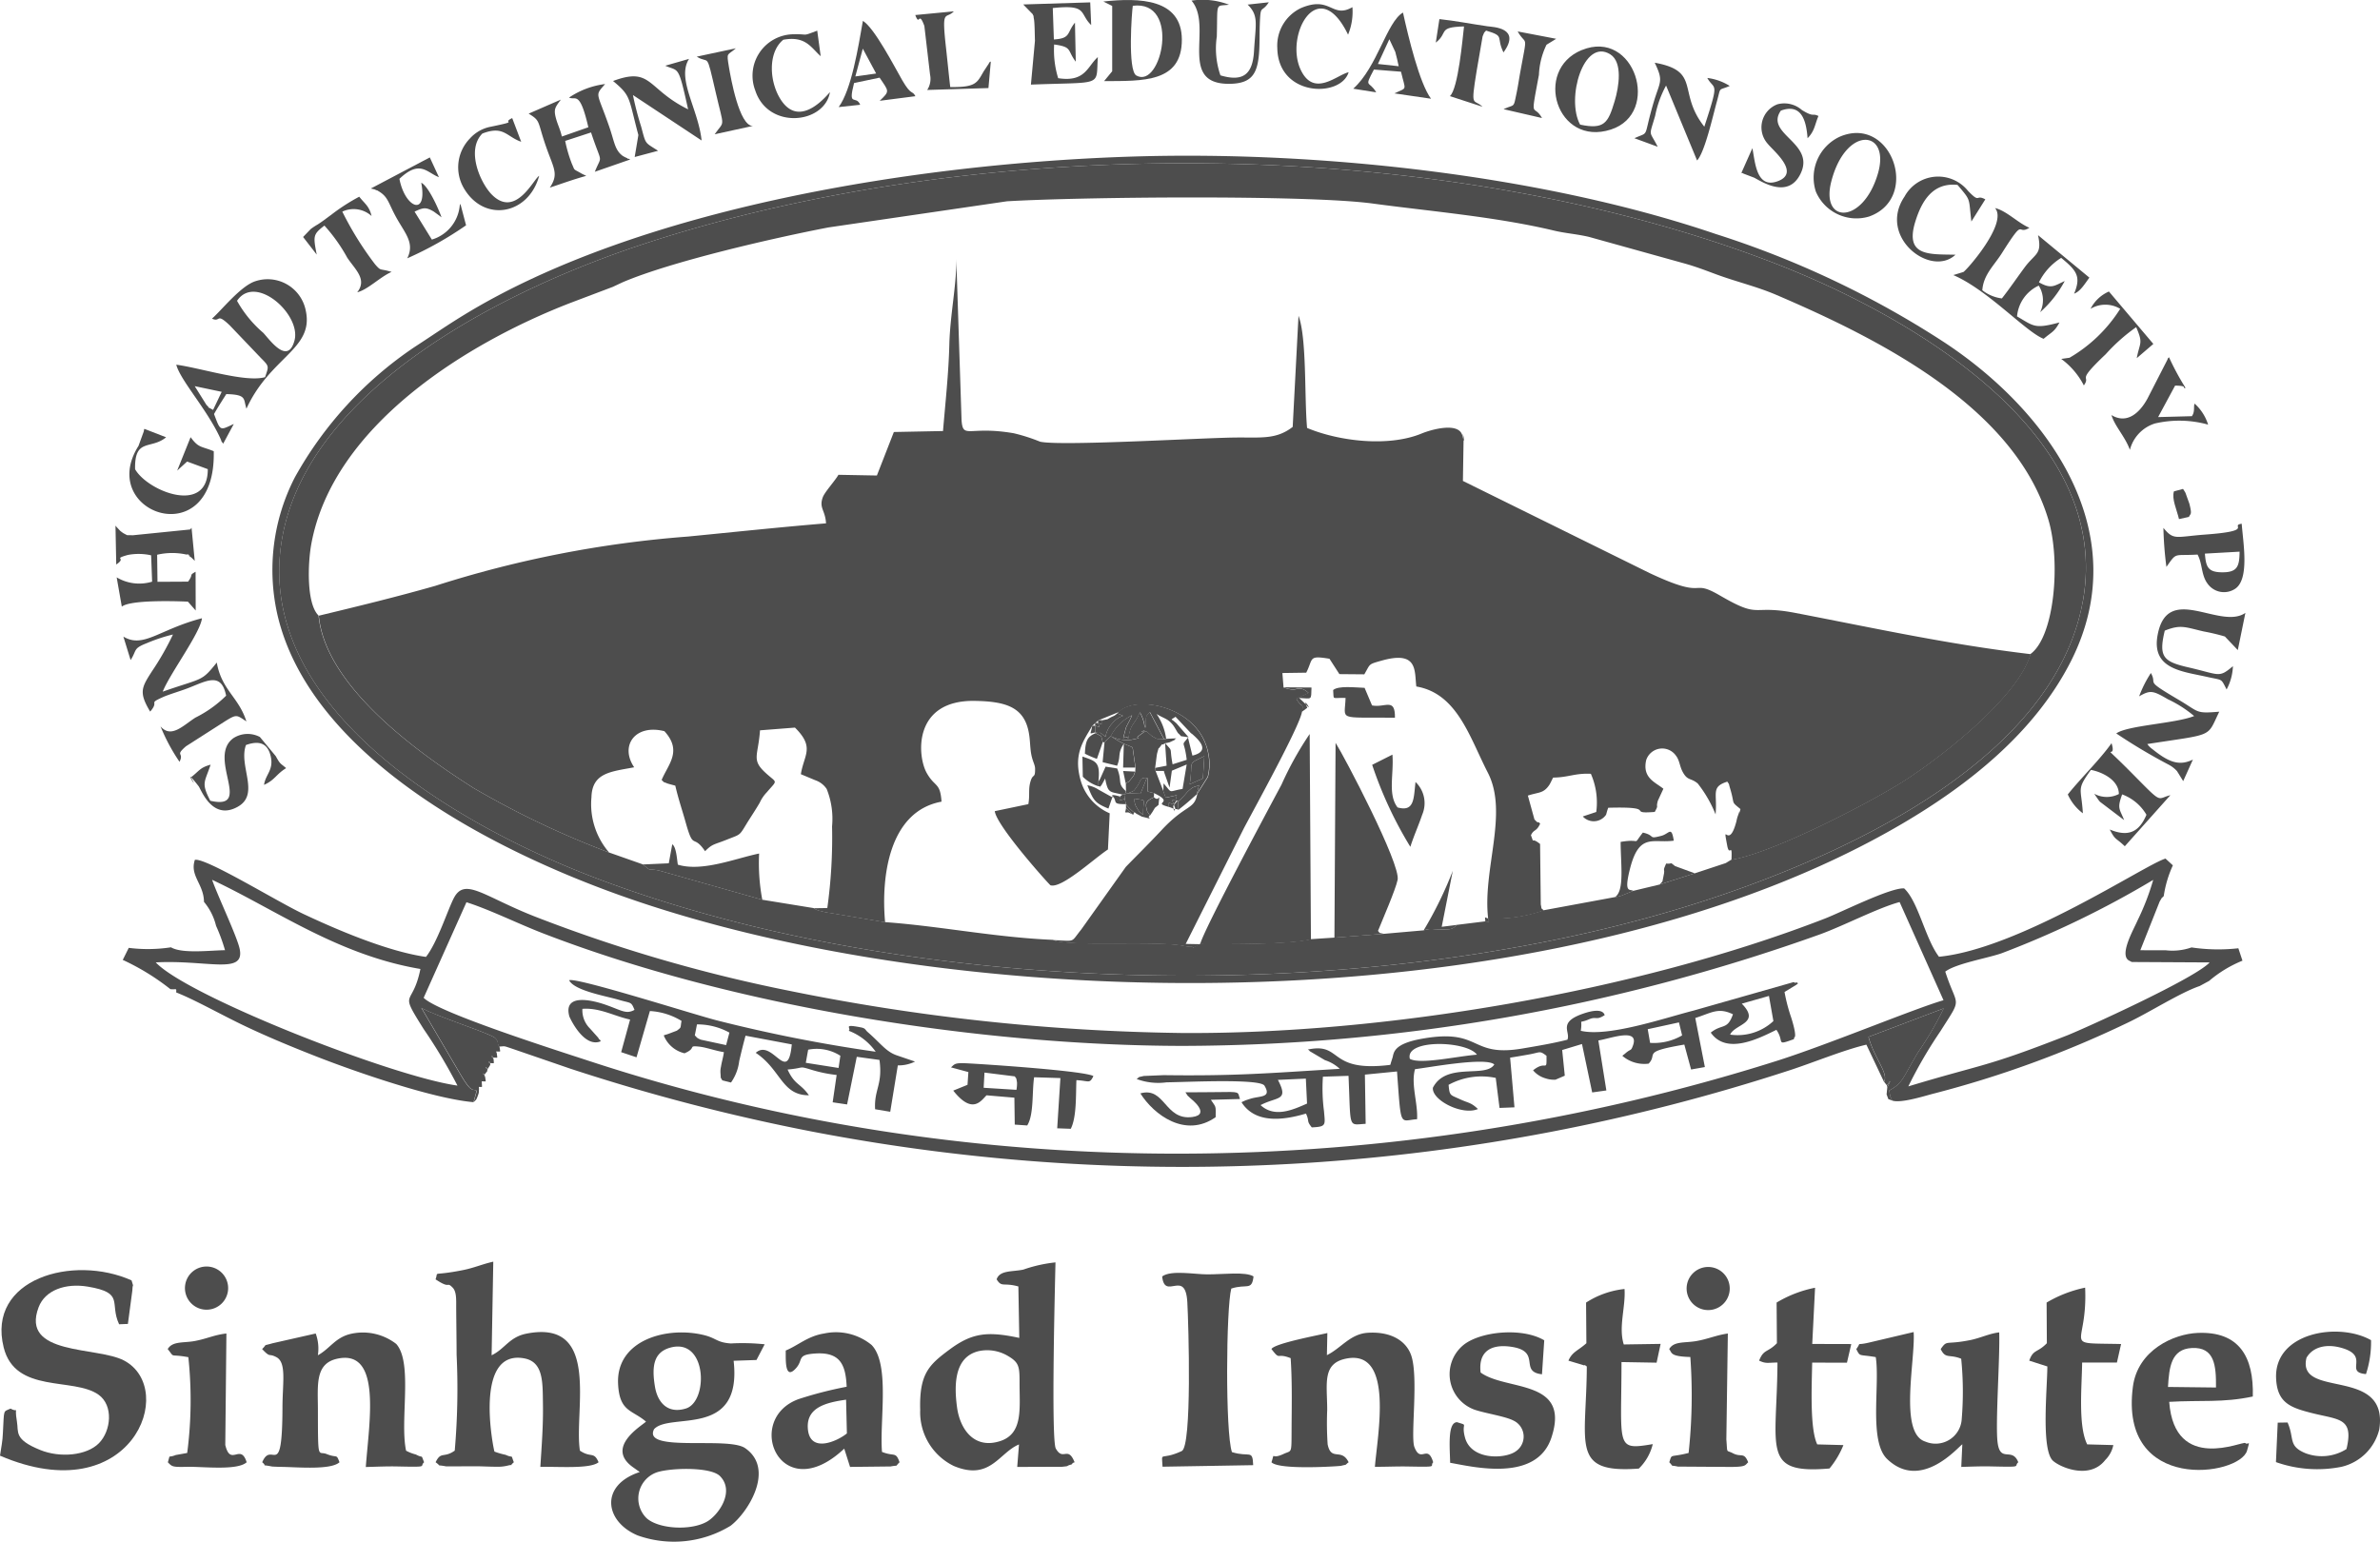 <svg xmlns="http://www.w3.org/2000/svg" width="188" height="121.801" viewBox="0 0 188 121.801">
  <g id="Group_28" data-name="Group 28" transform="translate(-709.669 -995.677)">
    <path id="Path_736" data-name="Path 736" d="M791.1,1048.7l-.443.41c-.011.013-.036.071-.061.1l-.147,1.547,1.143.282c.324-.793.005-.928.531-1.743l-.056,1.888.979,0-.021.319-.956-.049.2.969c.394-.232.072.085.4-.314.362-.434.2-.3.347-.606l.021-.319-.227-1.6-.7-.288a7.99,7.99,0,0,1-1.023-.6,2.7,2.7,0,0,0,1.629.287c1.15-.246.154-.029.606-.326.04-.027.089-.075.128-.1.92-.617-.541-.021.434-.258l.45.394c.507.274.14.184.952.234l-1.118-2.124c-.3.4-.333.133-.314,1.242-.024-.051-.039-.192-.048-.163-.111.4.067-.037-.328-.881a1.172,1.172,0,0,0-.1-.176c-.446,1.068-.728.827-.9,2.063-.357-.455-.577.627-.208-.8.052-.2.34-.629.487-1.029a3.723,3.723,0,0,0-1.673,1.64Zm.509-1.8c.845.38.317-.037-.366.757a2.036,2.036,0,0,0-.565,1.1c-.668-.53-.176-.212-.82-.348v-.526c.415.105.355.192.231-.215.432.127.334.218.334-.223.609-.118.268-.028.774-.282a1.078,1.078,0,0,0,.411-.264Zm-1.721,1.565c.594.334.39.131.57.712l-.461,1.318a7.34,7.34,0,0,1-.948-.409c.043-1.033.2-1.343.839-1.621Zm.238,4.2-.009-.379c.155-1.538-.16-1.594-1.264-1.974l.031,1.594a3.057,3.057,0,0,0,1.243.758Zm-.5-4.775c-.637,1.115-1.491,2.154-.94,4.206a4.026,4.026,0,0,0,2.322,2.7l-.138,2.857c-1.124.74-3.655,3.106-4.54,2.829-.076-.024-4.257-4.671-4.4-5.856l2.651-.554c.12-.649.005-1.107.133-1.648.21-.88.414-.282.4-1.154-.007-.382-.239-.576-.343-1.4-.064-.521-.057-.976-.167-1.522-.391-1.968-1.855-2.389-4.23-2.433-4.914-.091-4.58,4.344-3.82,5.695.649,1.155,1.064.714,1.17,2.266-4.138.758-4.791,5.908-4.456,9.531l-4.267-.718a5.214,5.214,0,0,1-.786-.155,1.516,1.516,0,0,1-.589-.238l1.076-.016a40.513,40.513,0,0,0,.375-6.453,6.338,6.338,0,0,0-.425-2.954,1.764,1.764,0,0,0-.9-.69l-1.14-.477c.244-1.541,1.123-2.108-.466-3.681l-2.761.216c-.136,1.991-.693,2.306.4,3.322.968.905,1.025.527.14,1.57a2.949,2.949,0,0,0-.561.824c-.382.654-.725,1.148-1.057,1.694-.57.94-.461.794-1.537,1.224-1.052.421-1.132.32-1.724.915-.973-1.429-.893.008-1.529-2.262-.292-1.04-.573-1.833-.823-2.915-.1-.032-.55-.144-.625-.175-.49-.206-.146,0-.455-.275.514-1.238,1.656-2.285.219-3.855-2.33-.585-3.536,1.162-2.387,2.852-1.805.347-3.326.407-3.375,2.369a5.843,5.843,0,0,0,1.4,4.37,70.754,70.754,0,0,1-10.711-5.1c-4.175-2.655-11.7-7.953-12.224-13.615,3.1-.744,6.2-1.5,9.2-2.358a86.753,86.753,0,0,1,19.964-3.895c3.621-.354,7.3-.745,10.9-1.043-.055-1.045-.571-1.2-.254-2.064.148-.407.976-1.31,1.234-1.771l3.038.056,1.341-3.437,3.882-.077c.187-2.241.442-4.537.5-6.838.059-2.349.583-4.739.55-6.752l.415,12.734c.115,1.541.567.418,4.121,1.031a14.118,14.118,0,0,1,2.08.666c1.572.362,12.327-.278,15.287-.326,2.116-.035,3.325.2,4.669-.841l.459-8.776c.665,1.741.457,6.517.678,8.859,2.49,1.043,6.4,1.529,9.042.442.8-.33,2.938-.92,3.219.146.358,1.347-.111-1.08.1.387l-.052,3.211,14.742,7.277c4.711,2.212,3.119.356,5.576,1.782,3.269,1.9,2.381.684,5.94,1.369,6.394,1.23,12.016,2.473,18.594,3.258-.981,3.37-6.886,8.02-9.939,9.985-2.546,1.641-10.341,5.717-13.7,6.266l-.43.262.43-.262c.072-1.51-.155-.161-.336-1.128-.389-2.079.107.483.73-1.929a2.736,2.736,0,0,1,.15-.523c.23-.714-.053.482.166-.434-.786-.649-.418-.291-.805-1.589-.176-.592-.037-.266-.231-.578-1.326.425-.772.908-.929,2.588a9.834,9.834,0,0,0-1.409-2.442c-.558-.461-.786-.2-1.168-.877-.267-.473-.252-.927-.546-1.31a1.328,1.328,0,0,0-2.361.351c-.306,1.409.712,1.723,1.362,2.253l-.435.94c-.18.638.1.254-.248.891-2.339.183.389-.442-3.671-.33-.073.154-.161.53-.176.554a1.178,1.178,0,0,1-1.837.133l1.064-.354a5.653,5.653,0,0,0-.426-3.016c-1.27-.059-1.749.284-2.983.3l-.222.445c-.024.04-.056.1-.083.143-.469.681-.819.547-1.688.834l.518,1.88c.1.107.262.281.29.228s.112.068.164.108c-.3.664-.5.418-.729.917.316.837-.087.043.722.689l.055,4.777c.133.621-.068.1.227.482a11.591,11.591,0,0,1-4.384.633c.125.367.174.264-.228.242,0-.4-.116-.373.228-.242-.459-3.881,1.629-8.312-.027-11.528-1.442-2.805-2.415-6.257-5.647-6.806-.156-1.247.147-2.863-2.759-2.039-1.062.3-.855.234-1.35,1.079l-1.967-.017-.785-1.214c-1.7-.283-1.262-.013-1.836,1.1l-1.883.027.091,1.143c1.171.454,1.162-.291,1.986.437l-.427.2c-.045.02-.127.053-.174.075l-.364.183c.408.769.62.282.431,1.052-.219,1.188-3.676,7.456-4.579,9.162l-4.6,9.149,1.142.023c.23-1.056,5.5-10.878,6.429-12.617a26.118,26.118,0,0,1,2.22-3.988l.1,16.23c-1.744.423-6.663.381-8.746.375-.841.461-.264.2-.81.212a3.674,3.674,0,0,1-.606-.092c-2.318-.383-8.983.107-10.19-.442,1.805.063,1.335.24,2.206-.837l3.524-4.95c1.011-1.04,1.851-1.861,2.831-2.912,1.938-2.075,2.576-1.569,2.815-2.86l.841-1.327a4.091,4.091,0,0,0,.045-1.821c-.684-3.787-5.729-4.677-7.065-3.322l-1.632.664-.244.214Z" transform="translate(6.318 5.135)" fill="#4d4d4d" fill-rule="evenodd"/>
    <path id="Path_737" data-name="Path 737" d="M864.519,1044.112c-.981,3.37-6.886,8.02-9.939,9.985-2.546,1.641-10.341,5.717-13.7,6.266l-.43.262-2.448.809-2.775.885-2.087.5-.738.3a2.339,2.339,0,0,1-.712.194l-5.647,1.043a11.591,11.591,0,0,1-4.384.633c.125.367.174.264-.228.242l-2.247.278c-.33.394-.588.354-1.1.358-.917.008-.848-.124-1.5.071l-3.128.275-3.92.3-1.879.124c-1.744.423-6.663.381-8.746.375-.841.461-.264.2-.81.212a3.674,3.674,0,0,1-.606-.092c-2.318-.383-8.983.107-10.19-.442-4.586-.195-8.945-1.091-13.269-1.4l-4.267-.718a5.214,5.214,0,0,1-.786-.155,1.516,1.516,0,0,1-.589-.238l-4.046-.658-8.148-2.307c-1.009-.212-.487.17-1.287-.486l-2.683-.944a70.754,70.754,0,0,1-10.711-5.1c-4.175-2.655-11.7-7.953-12.224-13.615-.968-.939-.849-4.146-.573-5.653,1.717-9.349,12.283-15.883,20.478-19.051l3.171-1.2.163-.061.762-.358c3.852-1.653,11.993-3.518,16.283-4.341l14.092-2.064c5.826-.346,23.711-.522,28.892.177,4.568.617,9.738,1.044,14.31,2.135.912.219,1.771.267,2.773.5l7.605,2.116c.859.242,1.6.529,2.383.82,1.7.629,3.234.971,4.827,1.653,8.036,3.448,18.825,8.825,21.481,17.771.975,3.281.49,9.223-1.427,10.6Zm4.115-4.051c2.561-13.541-14-22.842-24.392-26.852-26.336-10.16-62.484-10.285-89.182-1.525-11.785,3.868-26.415,11.661-28.6,23.037-2.625,13.682,14.171,23.021,24.36,26.944,25.8,9.934,62.986,10.45,89.223,1.513C850.574,1059.591,866.324,1052.281,868.634,1040.061Z" transform="translate(5.538 3.239)" fill="#4d4d4d" fill-rule="evenodd"/>
    <path id="Path_738" data-name="Path 738" d="M856.709,1065.6c.693.222,2.526-.363,3.23-.545a83.3,83.3,0,0,0,15.3-5.58c1.753-.823,4.191-2.4,5.76-2.931l-.047.023.781-.423a9.645,9.645,0,0,1,2.636-1.6l-.325-.98a14.352,14.352,0,0,1-3.7-.067,4.555,4.555,0,0,1-2.054.223c-.668,0-1.319.008-1.988-.005l1.527-3.847c.344-.572.068-.13.322-.43a8.9,8.9,0,0,1,.72-2.425l-.581-.534c-1.569.448-11.5,7.124-17.893,7.755-1.087-1.418-1.628-4.358-2.753-5.4-1.075-.076-4.944,1.873-6.252,2.381-15,5.822-35.007,9.165-50.868,9.042a165.628,165.628,0,0,1-31.088-3.363,120.727,120.727,0,0,1-19.878-5.808c-4.11-1.6-5.593-3.159-6.469-1.5-.482.917-1.3,3.51-2.208,4.66-3.076-.437-7.129-2.19-9.682-3.392-2.11-.995-7.679-4.441-8.571-4.278-.427,1.259.706,1.909.718,3.323a4.628,4.628,0,0,1,.953,1.888,14.449,14.449,0,0,1,.708,1.928c-1.216.019-3.393.291-4.267-.227a12.112,12.112,0,0,1-3.337.044l-.473.951a18.545,18.545,0,0,1,3.764,2.313c.549.045.457-.124.457.33l0-.072c1.51.59,3.673,1.828,5.524,2.7,1.809.856,3.651,1.617,5.633,2.393,2.9,1.132,9.066,3.292,12.327,3.576l.247-.908c-.359-.174-.4.19-1.222-1.18l-3.147-5.362c1.15.652,5.465,2.03,5.818,2.375.318.311.131.433.339.684l.353-.027c.029,0,.1.015.138.021.051.011.489.158.646.212l4.453,1.53a157,157,0,0,0,19.119,4.978,154.606,154.606,0,0,0,77.294-4.867c1.795-.586,4.235-1.592,5.989-2l1.389,2.933c.382-.677-.764-1.824-1.227-3.546l5.942-2.251a25.939,25.939,0,0,1-2.022,3.46c-1.24,2.067-1.167,2.4-2.289,3.035.186.816-.028.168.246.788Zm-.4-1.04-.029-.16c.041-.033.53-.825.029.16Zm-109.848-2.7-.051-.142.051.142Zm-.254.473c-.208-.3-.144-.194-.178-.289,0-.005.063.082.063.053,0-.052.068.069.1.1l.012.131Zm-.251.439c-.178-.282-.116-.138-.152-.279,0,0,.057.075.059.048,0-.048.064.064.1.1l0,.135Zm-.228.475c-.211-.326-.119-.087-.158-.29,0,0,.067.077.067.048,0-.051.072.064.108.1l-.017.146Zm-.186.485c-.036-.051-.1-.136-.105-.154s-.064-.1-.069-.108l.039,0c0-.043.057.057.087.087l.049.172Zm-.26.438,0-.091,0,.091Zm-.218.506-.012-.155.012.155Zm-4.365-7.2,3.38-7.549c1.845.585,4.051,1.685,6.029,2.45,14.957,5.788,34.485,8.862,50.417,8.9a150.5,150.5,0,0,0,50.5-8.822c1.911-.7,4.572-2.091,6.261-2.542l3.468,7.756c-2.3.661-9.122,3.513-13.244,4.815-30.315,9.571-63.486,9.916-93.72-.009-2.4-.789-11.944-3.818-13.087-4.994Zm120.192-2.065c.851-.648,3.357-1.063,4.468-1.458a75.287,75.287,0,0,0,11.96-5.792,19.474,19.474,0,0,1-1.235,3.2c-.286.68-1.536,2.808-.625,3.2.041.019.116.068.17.088l6.149.033c-1.183,1.284-10.02,5.281-11.284,5.776-6.553,2.566-6.555,2.212-12.519,4.018a35.673,35.673,0,0,1,2.541-4.366c1.78-2.814,1.33-1.748.376-4.7Zm-136.909-7.259c5.05,2.369,9.93,5.942,16.461,7.048-.64,3.146-1.765,1.523.26,4.753a41.539,41.539,0,0,1,2.666,4.46c-5.165-.72-21.34-7.07-23.833-9.734,4.071-.206,7.006.979,6.64-1.01C726.009,1052.732,724.425,1049.422,723.984,1048.144Z" transform="translate(2.436 17.03)" fill="#4d4d4d" fill-rule="evenodd"/>
    <path id="Path_739" data-name="Path 739" d="M868.773,1040.211c-2.31,12.22-18.06,19.53-28.587,23.117-26.237,8.937-63.422,8.421-89.223-1.513-10.189-3.923-26.985-13.261-24.36-26.944,2.182-11.376,16.812-19.169,28.6-23.037,26.7-8.76,62.845-8.635,89.182,1.525,10.393,4.01,26.953,13.311,24.392,26.852ZM793.8,1004.955c-17.063.523-39.082,4.067-52.9,12.528-1.426.873-2.484,1.613-3.894,2.528a29.867,29.867,0,0,0-9.445,10.289,15.978,15.978,0,0,0-1.369,10.886c2.621,11.189,17.152,18.947,29.366,22.922,28.223,9.185,72.834,8.875,98.945-6.428,5.255-3.08,10.483-7.212,13.336-12.821,5.312-10.442-2.124-20.169-10.275-25.413a74.336,74.336,0,0,0-17.773-8.373C826.517,1006.552,809,1004.488,793.8,1004.955Z" transform="translate(5.399 3.089)" fill="#4d4d4d" fill-rule="evenodd"/>
    <path id="Path_740" data-name="Path 740" d="M786.7,1063.507c1.335-.7,2.256-.3,1.371-1.993l2.207-.1.095,1.971c-1.088.477-2.549,1.16-3.673.121Zm11.793-3.656c-.4-1.585,4.51-1.43,5.3-.328-1.588.123-4.484.792-5.3.328Zm21.258-2.876L820,1058a4.424,4.424,0,0,1-2.529.589l-.187-1.079,2.464-.537Zm7.459-.107a4.153,4.153,0,0,1-3.417,1.07c.382-.849,2.449-.879.92-2.446l2.146-.61.351,1.987Zm-15.214.766c.167-1.062-.275-.506.647-.905.608-.263.544.119,1.245-.334-.041-.037-.089-.662-1.681-.123-2.063.7-1,1.441-1.268,2.067-1.055.274-2.391.5-3.538.693-4.218.721-3.213-1.6-7.9-.778-2.422.423-2.255,1.171-2.387,1.536l-.114.359a1,1,0,0,1-.056.18c-4.978.615-3.74-1.8-6.507-1.212.044.044.116.043.14.124l1.208.714a3.105,3.105,0,0,1,1.171.685c-5.764.355-8.25.572-13.909.5l-1.576.065c-.53.135-.228.005-.558.24a4.893,4.893,0,0,0,2.365.262c1.578-.017,7.387-.31,7.731.264.577.963-.319.795-1.1,1.03l-.365.119c-.052.02-.132.06-.175.078a.9.9,0,0,0-.171.084c1.055,1.65,3.155,1.471,5.091.893.3.652.012.545.459,1.092,1.174-.053,1.053-.183.963-1.287a13.744,13.744,0,0,1-.085-2.719l2.023-.067c.187,4.263-.051,3.867,1.354,3.791l-.06-3.887,2.536-.25c.338,4.566.19,3.868,1.586,3.772.069-1.3-.5-2.752-.164-3.952,1.143-.143,5.093-.876,6.113-.462a.55.55,0,0,1,.151.092c-.7,1.106-3.791-.224-4.851,1.835-.108.973,2.31,2.218,3.558,1.684-.56-.533-.72-.453-1.418-.775-.777-.361-.821-.244-.9-1.137a5.425,5.425,0,0,1,3.724-.546l.3,2.371,1.179-.047-.343-3.926c.545-.083,1-.166,1.457-.246.961-.167.845-.333,1.417.1.009,1.381,0,.291-1.06,1.147a1.977,1.977,0,0,0,.967.63,2.162,2.162,0,0,0,.8.112l.737-.318-.206-2.028,1.565-.473.805,3.825,1.12-.157-.632-3.951c.844-.114,3.262-1.06,2.734.4-.167.466-.15.234-.577.6-.032.028-.1.085-.13.108a.694.694,0,0,0-.13.11,2.667,2.667,0,0,0,2.074.615c.765-.789-.613-.92,2.82-1.506l.534,1.969,1.088-.194-.757-3.875c1.306-.417,1.809-.854,2.976-.295-.442,1.271-.85.729-1.753,1.449,1.247,1.788,3.807.454,5.185-.219.674.966-.109,1.269,1.377.739.021-.049.04-.187.043-.156s.236,0-.244-1.534a13.628,13.628,0,0,1-.534-2.04l.932-.567a1.586,1.586,0,0,0,.14-.12c-.056-.027-.148-.111-.177-.052s-.136-.039-.176-.042l-7.921,2.255C818.587,1056.631,814.164,1058.152,811.993,1057.635Z" transform="translate(22.542 19.478)" fill="#4d4d4d" fill-rule="evenodd"/>
    <path id="Path_741" data-name="Path 741" d="M749.286,1085.626c.861-.4,4.361-.55,5.138.243,1.206,1.228-.148,3.118-1.072,3.618-1.331.721-3.852.538-4.755-.322a2.188,2.188,0,0,1,.689-3.54Zm1.155-9.894c2.966-.885,3.092,4.242,1.282,4.795-1.451.445-2.235-.5-2.438-1.721-.263-1.582-.116-2.694,1.156-3.074Zm7.509-.279a16.507,16.507,0,0,0-2.668-.067c-1.12-.075-1.13-.412-2.111-.657-2.931-.728-6.955.378-6.8,3.832.1,2.239,1.1,2.052,2.206,3-.3.308-3.285,2.03-1,3.624l.506.359c-3.185,1.044-2.772,3.911-.171,5.007a8.574,8.574,0,0,0,7.343-.76c1.379-1.044,3.546-4.488,1.148-6.137-1.369-.943-8.157.374-7.185-1.5,1.259-1.365,6.977.782,6.281-5.4l1.805-.061Z" transform="translate(12.121 26.429)" fill="#4d4d4d" fill-rule="evenodd"/>
    <path id="Path_742" data-name="Path 742" d="M742.429,1077.965c1.545.279,1.465,1.905,1.491,3.621.027,1.7-.1,3.274-.206,4.956,1.4-.04,3.927.18,4.6-.367-.379-.884-.585-.318-1.474-.917-.491-3.122,1.7-10.411-4.219-9.245-1.373.271-1.705,1.212-2.756,1.71l.132-7.395c-.816.179-1.515.489-2.371.661-2.621.523-1.913.011-2.19.734,1.24.825.829.132,1.347.65.33.33.28,1.005.284,1.63.009,1.228.029,2.455.033,3.682a56.657,56.657,0,0,1-.147,7.571c-.873.618-1.082.028-1.511.917.538.389-.055.162.844.328l2.3-.009c.542,0,1.1.037,1.62.036a3.308,3.308,0,0,0,.872-.075c.726-.187.027.18.543-.28-.274-.7.017-.279-.654-.586a5.922,5.922,0,0,1-.877-.254C739.991,1085.034,738.438,1077.244,742.429,1077.965Z" transform="translate(8.637 25.026)" fill="#4d4d4d" fill-rule="evenodd"/>
    <path id="Path_743" data-name="Path 743" d="M768.712,1077.385a3.194,3.194,0,0,1,2.362.4c.873.514.883.868.883,2.17,0,1.987.278,3.955-1.541,4.537-2.076.662-3.174-.979-3.4-2.685-.246-1.832-.187-3.963,1.7-4.422Zm3.06,9.146,3.55-.013c.635-.067.262-.037.618-.151.051-.017.147-.015.184-.1s.127-.063.18-.108c-.538-1.338-.9-.049-1.483-1.08-.4-.716-.033-14.183-.027-14.709a11.316,11.316,0,0,0-2.548.573c-.887.18-1.855.037-2.1.765.41.67.531.231,1.717.565l.072,4.064c-2.525-.542-3.736-.4-5.521.928-1.617,1.2-2.386,1.912-2.306,4.763a4.719,4.719,0,0,0,2.65,4.425c2.879,1.206,3.569-1.047,5.154-1.7Z" transform="translate(18.249 25.04)" fill="#4d4d4d" fill-rule="evenodd"/>
    <path id="Path_744" data-name="Path 744" d="M709.669,1085.489c10.361,4.445,14.084-5.246,9.8-7.517-2.111-1.122-8.2-.371-6.751-4.207.511-1.357,2.131-1.928,3.9-1.629,2.925.493,1.673,1.286,2.459,2.972l.694-.027.352-2.641c.029-.766.144-.048-.063-.8-4.623-2.068-11.454-.131-10.1,5.3.916,3.679,5.518,2.329,7.491,3.731,1.2.856.991,2.856.037,3.829-.972.992-3.084,1.172-4.635.543-2.1-.851-1.7-1.4-1.849-2.262-.238-1.415.22-.61-.5-1.011-.608.274-.5.005-.606,1.911C709.876,1084.362,709.76,1084.838,709.669,1085.489Z" transform="translate(0 25.192)" fill="#4d4d4d" fill-rule="evenodd"/>
    <path id="Path_745" data-name="Path 745" d="M726.784,1080.41c-.016,6.021-.831,2.542-1.6,4.358.483.4-.271.131.785.338.028.005.624.028.678.028,1.123,0,3.931.284,4.641-.366-.268-.71-.147-.3-1.019-.65-.677-.275-.68.668-.686-3.48,0-1.931-.255-3.655,1.518-4.048,3.563-.793,2.517,5.059,2.265,8.553.823-.021,1.653-.061,2.474-.044,2.6.056,1.733.012,2.132-.331-.286-.7-.009-.262-.652-.614a3.238,3.238,0,0,1-.772-.3c-.507-2.383.551-6.934-.775-8.431a4.3,4.3,0,0,0-3.485-.821c-1.319.259-1.72,1.171-2.708,1.713a3.469,3.469,0,0,0-.171-1.719l-3.4.769c-.86.248-.375.019-.833.459.7.739.477.3,1.12.636C727.119,1076.882,726.79,1078.478,726.784,1080.41Z" transform="translate(5.198 26.433)" fill="#4d4d4d" fill-rule="evenodd"/>
    <path id="Path_746" data-name="Path 746" d="M784.887,1075.823c.738.959.335.254,1.517.721.113,1.682.091,3.331.077,5.015-.023,2.68.079,2.218-.63,2.55-1.1.517-.654-.29-.961.66.615.64,5.388.306,5.476.284.594-.146.246-.009.618-.284-.57-1.166-1.375-.043-1.658-1.415a25.153,25.153,0,0,1-.035-2.714c0-2.106-.438-3.733,1.6-4.079,3.675-.622,2.365,6.088,2.168,8.566.868.005,1.728-.04,2.592-.024,2.561.048,1.692.005,2.012-.333-.443-1.491-.976.132-1.485-1.206-.323-.848.363-5.647-.279-7.314-.453-1.178-1.717-1.827-3.422-1.709-1.386.1-2.1,1.227-3.21,1.765l.036-1.746C788.519,1074.744,785.129,1075.381,784.887,1075.823Z" transform="translate(25.216 26.433)" fill="#4d4d4d" fill-rule="evenodd"/>
    <path id="Path_747" data-name="Path 747" d="M832.281,1084.781c-.483-1.24-1.435.1-1.637-1.593-.179-1.5.2-6.74.131-8.667-.76.084-1.459.434-2.247.6-2.037.415-1.832-.053-2.374.718.383.809.673.379,1.618.763a26.039,26.039,0,0,1,.044,4.731,2.068,2.068,0,0,1-2.871,1.817c-2.119-.646-.777-6.472-.929-8.656l-3.53.833c-1.131.264-.539-.114-1,.513.321.637.184.4,1.537.633.343,2.206-.565,6.643.9,8.053,2.687,2.58,5.641-.995,5.938-1.162l-.083,1.785c.794-.023,1.581-.059,2.375-.039C832.743,1085.168,831.884,1085.128,832.281,1084.781Z" transform="translate(36.815 26.42)" fill="#4d4d4d" fill-rule="evenodd"/>
    <path id="Path_748" data-name="Path 748" d="M761.2,1079.824l.064,2.665c-.754.626-3.014,1.649-3.09-.486-.059-1.592,1.5-1.961,3.026-2.179Zm-4.767-3.883c.009.665-.1,2.421.82,1.387.6-.678.024-1.052,1.5-1.151,1.964-.132,2.418.854,2.493,2.625a30.993,30.993,0,0,0-3.8.978c-4.377,1.6-1.427,8.651,3.609,3.912l.459,1.444,3.2-.036c.708-.131.3.062.709-.331-.3-.873-.411-.427-1.386-.818-.2-2.46.648-6.939-.824-8.451a4.439,4.439,0,0,0-3.769-.9C758.175,1074.8,757.408,1075.542,756.43,1075.941Z" transform="translate(15.302 26.433)" fill="#4d4d4d" fill-rule="evenodd"/>
    <path id="Path_749" data-name="Path 749" d="M762.234,1059.167a3.462,3.462,0,0,1,2.544.479l-.142.964-2.589-.408.187-1.035Zm-8.481-.792c-.389-.167-.294-.189-.473-.335l.171-.872a5.258,5.258,0,0,1,2.562.649l-.26.988-2-.43Zm-10.4-4.693c.415.827,2.92,1.247,3.9,1.538,1.007.3.988.119,1.263.8-.669.375-1.028.029-2.33-.419-1.081-.371-3.323-.885-2.815.941.017.063,1.127,2.524,2.478,1.96-.029-.05-.081-.178-.1-.142s-.079-.111-.1-.139l-.658-.737a2.02,2.02,0,0,1-.59-1.544c1.374-.107,2.545.592,3.767.845l-.705,2.577,1.212.406,1.057-3.655a5.34,5.34,0,0,1,2.5.781c-.113.58.025.471-.367.768l-.672.255-.183.06a.667.667,0,0,0-.183.064,2.343,2.343,0,0,0,1.641,1.409c1.008-.423.2-.629,1.184-.522.513.055,1.27.33,1.927.434-.059.425-.178.789-.227,1.13a1.67,1.67,0,0,0-.041.563c.036.493-.021.22.139.534l.689.172a3.707,3.707,0,0,0,.649-1.7c.167-.714.306-1.291.5-2l3.653.688c-.314,3.273-1.532-.511-2.848.666,2,1.329,2.043,3.362,4.2,3.353-.678-.967-1.111-.788-1.685-2.033,1.4-.12.814-.309,1.92.029a10.8,10.8,0,0,0,1.956.4l-.314,2.159,1.139.17.765-3.764,1.793.247c.272,1.956-.434,2.326-.344,3.895l1.194.2.6-3.665a2.929,2.929,0,0,0,1.358-.3l-1.419-.485c-.863-.286-1.267-.932-2.315-1.844-.23-.2-.151-.3-.564-.377-1.463-.287-.693.073-.94.271a4.652,4.652,0,0,1,2.132,1.657,118.688,118.688,0,0,1-12.546-2.477C753.415,1056.451,743.9,1053.417,743.352,1053.682Z" transform="translate(11.273 19.44)" fill="#4d4d4d" fill-rule="evenodd"/>
    <path id="Path_750" data-name="Path 750" d="M781.986,1071.11c-1,0-2.86-.358-3.562.163.2,1.949,1.835-.646,1.988,2.035.1,1.836.378,11.383-.442,11.762-1.753.81-1.581-.083-1.517,1.235l7.161-.121c-.048-1.283-.271-.594-1.678-1.032-.531-1.53-.463-11.376-.052-12.92,1.216-.4,1.625.207,1.757-.959C785.013,1070.877,783.245,1071.116,781.986,1071.11Z" transform="translate(23.046 25.247)" fill="#4d4d4d" fill-rule="evenodd"/>
    <path id="Path_751" data-name="Path 751" d="M838.645,1078.814c.092-1.564.246-2.991,1.884-3.076,1.8-.091,1.923,1.383,1.908,3.12l-3.792-.044Zm.1,1.178c2.464-.148,4.222.085,6.6-.422.089-3.131-1.073-5.169-4.371-5.023-1.869.081-4.717,1.346-5.1,4.243-1.116,8.441,8.425,7.078,9.016,5.058.287-.983.095-.391-.138-.6C844.6,1083.048,839.163,1085.659,838.741,1079.992Z" transform="translate(42.277 26.437)" fill="#4d4d4d" fill-rule="evenodd"/>
    <path id="Path_752" data-name="Path 752" d="M797.877,1077.684c-.195-1.617.766-2.279,2.43-2.032,2.423.361.563,1.967,2.417,2.172l.179-2.685c-1.776-1.052-5.167-.7-6.458.435a2.98,2.98,0,0,0,.957,5.048c.8.278,2.407.518,3.058.853a1.4,1.4,0,0,1,.195,2.435c-.824.606-3.526.732-4.014-1.092-.328-1.222.338-.9-.629-1.21-.752.025-.573,1.936-.542,3.208,1.744.3,6.819,1.588,8-1.995C805.005,1078.172,799.894,1079.161,797.877,1077.684Z" transform="translate(28.749 26.427)" fill="#4d4d4d" fill-rule="evenodd"/>
    <path id="Path_753" data-name="Path 753" d="M851.424,1077.822a8.055,8.055,0,0,0,.4-2.68c-2.577-1.454-7.634-.6-7.5,2.987.077,2,1.16,2.354,2.942,2.8,2.063.51,3.206.369,2.618,2.815a3.653,3.653,0,0,1-3.235.331c-1.4-.581-.852-1.143-1.419-2.43l-.777.013-.14,3.118a9.792,9.792,0,0,0,5.173.372,4.006,4.006,0,0,0,2.991-2.97c.758-5.024-6.56-2.345-5.751-5.645.479-.844,1.581-1.167,2.917-.736C851.7,1076.458,849.7,1077.675,851.424,1077.822Z" transform="translate(45.137 26.413)" fill="#4d4d4d" fill-rule="evenodd"/>
    <path id="Path_754" data-name="Path 754" d="M788.613,1055.023l3.92-.3c-.485-.116-.272-.011-.479-.234.375-.933,1.367-3.2,1.549-4.027.271-1.226-4.225-9.785-4.9-10.833Z" transform="translate(26.465 14.734)" fill="#4d4d4d" fill-rule="evenodd"/>
    <path id="Path_755" data-name="Path 755" d="M836.973,1076.319c-4.846-.108-2.621.366-2.84-4.454a9.926,9.926,0,0,0-3.043,1.179l.019,3.211c-.745.773-1.068.458-1.391,1.377l1.431.459c-.011,1.732-.475,6.312.367,7.37.383.482,2.911,1.69,4.207.02a2.3,2.3,0,0,0,.637-1.178l-2.063-.056c-.726-1.445-.427-4.534-.4-6.464l2.747,0Z" transform="translate(40.244 25.541)" fill="#4d4d4d" fill-rule="evenodd"/>
    <path id="Path_756" data-name="Path 756" d="M818.157,1071.871a9.44,9.44,0,0,0-3.038,1.171l.024,3.211c-.733.757-1.042.448-1.406,1.377.561.26.67.155,1.45.148-.037,6.827-1.307,8.842,4.109,8.372a6.989,6.989,0,0,0,1.1-1.848l-2.067-.055c-.6-1.25-.429-4.688-.4-6.462l2.747.007.341-1.473-3.083-.008Z" transform="translate(34.887 25.543)" fill="#4d4d4d" fill-rule="evenodd"/>
    <path id="Path_757" data-name="Path 757" d="M806.827,1076.327c-.432-1.379.158-2.96.06-4.382a6.95,6.95,0,0,0-3.038,1.074l.025,3.211c-.666.6-1.115.668-1.418,1.377l1.238.373c.041-.063.148.045.214.087-.027,6.146-1.335,8.476,4.11,8.066a4.014,4.014,0,0,0,1.1-1.932c-2.971.5-2.475.247-2.47-6.483l2.772.048.318-1.483Z" transform="translate(31.106 25.567)" fill="#4d4d4d" fill-rule="evenodd"/>
    <path id="Path_758" data-name="Path 758" d="M721.132,1084.014c-.095.024-.9.163-.909.167-.666.264-.4-.122-.621.57.35.362.359.387,1.573.361,1.17-.025,3.915.314,4.652-.361-.479-1.552-1.27.387-1.688-1.366l.089-8.806c-.975.107-1.544.421-2.536.6-.876.156-1.73-.005-2.1.63.61.76.052.353,1.63.64A32.244,32.244,0,0,1,721.132,1084.014Z" transform="translate(3.325 26.45)" fill="#4d4d4d" fill-rule="evenodd"/>
    <path id="Path_759" data-name="Path 759" d="M809.951,1084.016c-1.527.389-1.29.017-1.526.736.4.411,0,.191.68.341l4.129.027c1.283,0,1.164-.138,1.423-.367-.339-.845-.541-.363-1.208-.714-.556-.292-.419.084-.517-1.091l.118-8.369c-.948.138-1.563.437-2.506.6-.917.157-1.761-.007-2.126.631.232.3.049.58,1.669.625A42.151,42.151,0,0,1,809.951,1084.016Z" transform="translate(33.104 26.45)" fill="#4d4d4d" fill-rule="evenodd"/>
    <path id="Path_760" data-name="Path 760" d="M721.555,1020.647l2.131.447-.68,1.43c-.864-.478-.02.091-.522-.393l-.929-1.485Zm7.882-3.608c-.525,1.952-1.916,0-2.461-.6a9.244,9.244,0,0,1-2.079-2.534c1.454-2.17,5.091,1.083,4.54,3.135Zm-6.517-1.725c.708.32.3-.526,1.411.539l2.482,2.6c.654.648.583.637.3,1.483-1.537.439-5.121-.736-7.015-.984.327,1.236,2.378,3.458,3.445,5.738.251.535-.017.121.263.5l.837-1.558c-1.111.515-1.039.6-1.561-.782.3-.542.773-1.263.968-1.577,1.558.04,1.362.35,1.552,1.009a.588.588,0,0,0,.04.14c1.88-4.1,5.33-4.7,4.689-7.724a3.069,3.069,0,0,0-3.96-2.35C725.209,1012.7,723.685,1014.642,722.919,1015.314Z" transform="translate(3.495 5.538)" fill="#4d4d4d" fill-rule="evenodd"/>
    <path id="Path_761" data-name="Path 761" d="M825.226,1013.284c2.72,1.164,5.743,4.5,7.134,5.034.638-.546.849-.534,1.25-1.292-1.967.523-2,.311-3.351-.479a2.963,2.963,0,0,1,1.713-2.431,2.142,2.142,0,0,1,.112,2.1,8.874,8.874,0,0,0,1.941-2.461c-.84.379-1.055.657-2.036.1a4.766,4.766,0,0,1,1.757-1.931c1.231,1.007,1.588,1.475,1.021,2.828.5-.18.839-.774,1.207-1.267l-4.057-3.355c.337,1.55-.215,1.413-1.055,2.542-.6.812-1.223,1.725-1.8,2.455a3.119,3.119,0,0,1-1.546-.646c.091-1.234.923-1.945,1.538-2.917,1.888-2.987,1.13-1.371,2.183-2.018-.887-.365-1.815-1.35-2.715-1.556,1.031,1.2-2.256,4.922-2.5,5.049Z" transform="translate(38.739 4.126)" fill="#4d4d4d" fill-rule="evenodd"/>
    <path id="Path_762" data-name="Path 762" d="M716.968,1033.71l.571,1.854c.519-.8.162-.9,1.286-1.339a12.908,12.908,0,0,1,2.059-.68,21.816,21.816,0,0,1-1.661,2.909c-.821,1.278-1.049,1.662-.139,3.182.78-.9-.244-.582,1.017-1.15.45-.2,1.318-.458,1.867-.664,1.514-.566,2.724-1.394,3.116.555a9.374,9.374,0,0,1-2.431,1.736c-.959.614-1.909,1.667-2.751.688a14.784,14.784,0,0,0,1.5,2.8c.387-.776-.4-.43.506-1.223l3.1-1.984c.924-.577.911-.491,1.677.017-.6-1.921-1.957-2.471-2.339-4.652-1.24,1.549-1.082,1.182-4.27,2.3.547-1.4,2.971-4.636,3.1-5.8C719.763,1033.153,718.558,1034.664,716.968,1033.71Z" transform="translate(2.447 12.261)" fill="#4d4d4d" fill-rule="evenodd"/>
    <path id="Path_763" data-name="Path 763" d="M771.143,1060.072a2.843,2.843,0,0,1-.043.618l-2.59-.163.065-1.2,2.4.3c.116.212.1.033.164.45Zm-5.213-1.156,1.373.37-.068,1.007-1.127.458c1.529,1.931,2.2.79,2.629.371l2.2.188.029,2.127.984.067c.537-.844.371-2.656.546-3.808l2.075.065-.252,3.967,1.072.04c.471-.93.394-2.657.446-3.843,1.017.049,1.024.319,1.342-.322-.68-.4-8-.9-9.83-1C766.216,1058.539,766.25,1058.631,765.93,1058.916Z" transform="translate(18.86 21.088)" fill="#4d4d4d" fill-rule="evenodd"/>
    <path id="Path_764" data-name="Path 764" d="M716.5,1026.782l.06,3.066c.883-.59-.328-.4.913-.754a4.551,4.551,0,0,1,1.843.028l.078,2.082a3.485,3.485,0,0,1-2.8-.34l.406,2.313c.76-.62,5.222-.394,5.222-.394l.614.7-.008-3.062c-.569.322-.116.125-.593.781l-2.417.013-.027-2.138a5.236,5.236,0,0,1,2.351-.007c.718.306-.566-.415.328.21.051.035.111.105.148.136a1.945,1.945,0,0,1,.143.149l-.252-2.62c-.024.027-.076.106-.107.135l-4.551.459c-.571-.037-.28.068-.721-.16a2.565,2.565,0,0,1-.267-.2l-.243-.26C716.593,1026.894,716.547,1026.826,716.5,1026.782Z" transform="translate(2.291 10.427)" fill="#4d4d4d" fill-rule="evenodd"/>
    <path id="Path_765" data-name="Path 765" d="M744.137,1001.715c.5.255.839-.618,1.522,2.347l-2.091.732c-.14-.6-.333-.936-.467-1.438-.2-.748-.055-.869.385-1.478l-2.542,1.107c.969.59.673.583,1.361,2.569.612,1.763,1.043,2.185.31,3.275.658-.21,1.871-.656,2.879-.928l-.331-.16c-.765-.446-.53-.2-.808-.8a11.149,11.149,0,0,1-.526-1.8l2.043-.669c.887,2.677.875,1.656.3,3.107l2.785-.968c-.035-.024-.1-.089-.117-.053s-.1-.047-.116-.056a2.5,2.5,0,0,1-.355-.182c-.632-.469-.645-1.111-1.067-2.323-.971-2.8-1.158-2.373-.32-3.349A6.546,6.546,0,0,0,744.137,1001.715Z" transform="translate(10.484 1.669)" fill="#4d4d4d" fill-rule="evenodd"/>
    <path id="Path_766" data-name="Path 766" d="M777.269,996.134c3.808-.485,2.26,6.623.279,5.509-.7-.394-.355-5.073-.279-5.509Zm-1.628.012v5.161l-.64.778c3.076-.013,6.158.124,6.142-3.289-.015-3.222-3.335-3.311-6.2-3Z" transform="translate(21.882)" fill="#4d4d4d" fill-rule="evenodd"/>
    <path id="Path_767" data-name="Path 767" d="M803.639,1004.6c-1.128-2.062.282-6.879,2.386-5.551.979.617.694,2.532.342,3.7-.517,1.717-.805,2.255-2.728,1.851Zm.125-5.891c-3.84,1.585-1.972,7.671,2.314,6.277C810.067,1003.692,807.945,996.986,803.765,998.713Z" transform="translate(30.845 0.923)" fill="#4d4d4d" fill-rule="evenodd"/>
    <path id="Path_768" data-name="Path 768" d="M822.058,1006.71c-1.158,4.054-4.564,4.05-3.695.67,1.146-4.461,4.671-4.1,3.695-.67Zm-3.04-2.864a3.565,3.565,0,0,0-1.872,4.336,3.481,3.481,0,0,0,4.211,1.961C825.45,1008.676,823.093,1002.077,819.018,1003.846Z" transform="translate(35.962 2.638)" fill="#4d4d4d" fill-rule="evenodd"/>
    <path id="Path_769" data-name="Path 769" d="M738.723,1062.764c.183-.23.168-.053.326-.491.143-.4.064-.228.1-.563l-.012-.155c.357,0,.232.072.23-.351l0-.091c.422,0,.311.1.264-.347-.036-.051-.1-.136-.105-.154s-.064-.1-.069-.108l.039,0c0-.043.057.057.087.087l.235-.312c-.211-.326-.119-.087-.158-.29,0,0,.067.077.067.048,0-.051.072.064.108.1l.211-.33c-.178-.282-.116-.137-.152-.279,0,0,.057.075.059.048,0-.048.064.064.1.1.36,0,.258.083.248-.3-.208-.3-.144-.194-.178-.289,0-.005.063.082.063.053,0-.052.068.07.1.1.41,0,.3.092.266-.342l-.051-.142c.439,0,.315.095.267-.379-.208-.251-.021-.373-.339-.684-.353-.346-4.668-1.724-5.818-2.375l3.147,5.362c.822,1.37.863,1.007,1.222,1.18Z" transform="translate(8.358 19.992)" fill="#4d4d4d" fill-rule="evenodd"/>
    <path id="Path_770" data-name="Path 770" d="M770.2,995.982l.749.766c.194.474-.009-.186.1.391.063.339.063,1.309.08,1.713l-.319,3.462c5.8-.223,5.122.188,5.287-2.172-.823.712-.973,2.005-3.135,1.664a7.536,7.536,0,0,1-.318-2.662c1.469.2,1.008.447,1.709,1.359l-.064-3.083c-.662.8-.3,1.244-1.666,1.328l-.087-2.482c2.8-.3,2.075.433,3.034,1.343l-.076-1.792Z" transform="translate(20.293 0.047)" fill="#4d4d4d" fill-rule="evenodd"/>
    <path id="Path_771" data-name="Path 771" d="M782.593,1044.408l.841-1.327a4.091,4.091,0,0,0,.045-1.821c-.684-3.787-5.729-4.677-7.065-3.322l-.116.128c.845.38.317-.037-.366.757a2.036,2.036,0,0,0-.565,1.1c-.668-.53-.176-.212-.82-.348v-.526c.415.105.355.192.231-.215.432.127.334.218.334-.223l-.33-.011,0,.234-.24-.02.009.235-.236,0c-.095.688-.324.66.236.522l.029.055c.594.334.39.131.57.712l.138.033c.025-.031.051-.088.061-.1l.443-.41a3.723,3.723,0,0,1,1.673-1.64c-.147.4-.435.826-.487,1.029-.369,1.429-.148.346.208.8.169-1.236.451-.995.9-2.063a1.172,1.172,0,0,1,.1.176c.4.844.218,1.281.328.881.009-.029.024.112.048.163-.019-1.108.016-.841.314-1.242l1.118,2.124.162-.02a4.478,4.478,0,0,0-.758-1.952c.578.362.857.344,1.264.832.191.23.381.64.455.7.375.326-.061.156.82.315l-.959-1.1c-.029-.029-.1-.086-.125-.108-.318-.294-.381-.128.045-.417l1.21,1.287c.023.021.084.058.111.08.717.622,1.341,1.381.012,1.7l-.349-1.422c-.583.757-.292.1-.1,1.755l-1.116.355c-.274-1.454.071-.916-.594-1.676l.122,1.786-.913.176.043.235.646.005a.25.25,0,0,1,.041.136l.415,1.175.182-1.333,1.17-.489-.324,1.929c-1.2.2-.76.408-1.5-.439l-.019.62.182.506.907-.2c-.272.186-.025.01-.052.427-.45-.037-.358-.124-.207.313-.485-.144-.4-.273-.4.191.6.186.589.386.4-.191l.207-.312.188.037a7.36,7.36,0,0,0,.669-.71c.543-.511.462-.319.929-.547l-.186.734.187-.259-.164.2Zm-1.465,1.276c-.538-.271-.259.642-.417-.3l.379-.454.037.752Zm.891-2.016c.306-1.916-.284-1.517,1.154-2.219l-.111,1.76Z" transform="translate(21.628 13.967)" fill="#4d4d4d" fill-rule="evenodd"/>
    <path id="Path_772" data-name="Path 772" d="M821.438,1061.14l.223.284c.041-.033.53-.825.029.16l-.053.553.138.371.314.116c-.274-.62-.06.028-.246-.788,1.122-.632,1.048-.968,2.289-3.035a25.938,25.938,0,0,0,2.022-3.46l-5.942,2.251C820.674,1059.316,821.82,1060.463,821.438,1061.14Z" transform="translate(37.057 20.002)" fill="#4d4d4d" fill-rule="evenodd"/>
    <path id="Path_773" data-name="Path 773" d="M731.607,1007.448l.3.069c.5.24-.191-.156.322.148.757.45.758.929,1.382,2.059.694,1.262,1.485,2.023.873,3.239a27.91,27.91,0,0,0,4.646-2.609l-.45-1.705c.005.043-.037.067-.052.171a3.1,3.1,0,0,1-2.2,2.662l-1.365-2.208c.694-.326.891-.367,1.513-.007l.459.334c.037.027.1.084.155.12-.244-.7-1.042-2.466-1.6-2.731.514,2.736-1.288,1.991-1.724-.307,1.632-1.546,2.171-.486,3.12-.132l-.721-1.56Z" transform="translate(7.354 3.123)" fill="#4d4d4d" fill-rule="evenodd"/>
    <path id="Path_774" data-name="Path 774" d="M842.181,1030.5c-1.053-.033-1.166-.5-1.25-1.474l2.741-.154c-.013,1.179-.168,1.67-1.491,1.628Zm-4.526-3.51a27.766,27.766,0,0,0,.238,3.084c.853-1.2.53-.858,2.459-.973.4.73.278,1.624.8,2.31a1.591,1.591,0,0,0,2.188.381c1.127-.785.61-3.63.5-5.127-1,.147,1.124.561-2.879.856C838.612,1027.694,838.48,1028,837.655,1026.992Z" transform="translate(42.905 10.389)" fill="#4d4d4d" fill-rule="evenodd"/>
    <path id="Path_775" data-name="Path 775" d="M836.673,1037.34c.877-.5,1.075-.469,2.269.23a9.452,9.452,0,0,1,2.076,1.327c-1.466.59-5.276.736-6.151,1.375a44.885,44.885,0,0,0,4.163,2.48,2.39,2.39,0,0,1,.636.5l.487.786.766-1.7c-1.054.509-1.869.247-3.2-.829a1.575,1.575,0,0,1-.4-.4c5.332-.83,4.673-.477,5.683-2.556-1.909.162-1.559.031-3.2-.935-2.82-1.661-1.642-1.126-2.2-2.12A9.145,9.145,0,0,0,836.673,1037.34Z" transform="translate(41.97 13.35)" fill="#4d4d4d" fill-rule="evenodd"/>
    <path id="Path_776" data-name="Path 776" d="M723.986,1022.816c-1.04-.419-1.186-.242-1.828-1.106l-1.061,2.641.785-.717,1.634.6c.015,3.637-4.74,1.757-5.742.007-.057-2.5,1.238-1.525,2.449-2.524l-1.714-.665a.23.23,0,0,0-.036.124.5.5,0,0,1-.029.119l-.4,1.1C714.68,1027.722,724.184,1031.04,723.986,1022.816Z" transform="translate(2.567 8.507)" fill="#4d4d4d" fill-rule="evenodd"/>
    <path id="Path_777" data-name="Path 777" d="M750.062,999.7c1.088.485,1.012-.128,1.805,3.446-3.286-1.618-2.853-3.386-5.93-2.239,1.443,1.2,1.2,1.279,2,4.269l-.291,1.736,1.847-.493c-1.08-.7-.945-.455-1.341-1.923a23.966,23.966,0,0,1-.644-2.479l5.424,3.59c-.266-2.512-1.995-4.88-.991-6.448Z" transform="translate(12.158 1.169)" fill="#4d4d4d" fill-rule="evenodd"/>
    <path id="Path_778" data-name="Path 778" d="M832,1043.7a3.794,3.794,0,0,0,1.191,1.49c-.127-2.075-.53-1.817.634-3.429.935.178,2.2.816,2.21,1.905a2.072,2.072,0,0,1-1.948-.021l.339.494c.033.04.08.1.116.141l1.909,1.449c-.37-.923-.565-.906-.158-2.032a3.709,3.709,0,0,1,1.92,1.609c-.6,1.419-1.477,1.752-2.9,1.164.457.879.437.606,1.19,1.323l3.6-4.035c-1.084.27-.593.742-2.82-1.514-3.166-3.207-1.321-.976-1.829-2.594C834.565,1040.923,833.034,1042.406,832,1043.7Z" transform="translate(41.008 14.741)" fill="#4d4d4d" fill-rule="evenodd"/>
    <path id="Path_779" data-name="Path 779" d="M806.359,1005.352l1.841.676c-.685-1.361-.7-.708-.2-2.451a8.32,8.32,0,0,1,.861-2.385l2.449,5.92c.621-.674,1.243-3.516,1.56-4.641.35-1.253.068-.837,1.019-1.248a4.3,4.3,0,0,0-1.771-.63c.562,1.021,1,.087-.236,3.849-2.163-2.734-.228-4.389-3.918-5.054.722,1.5.411,1.443-.089,3.143C807.017,1005.439,807.609,1004.788,806.359,1005.352Z" transform="translate(32.414 1.244)" fill="#4d4d4d" fill-rule="evenodd"/>
    <path id="Path_780" data-name="Path 780" d="M747.7,1047.226c.8.656.278.274,1.287.486l8.148,2.307a15.646,15.646,0,0,1-.252-3.657c-1.856.38-4.492,1.466-6.417.88-.065-.27-.107-1.407-.445-1.608l-.274,1.5Z" transform="translate(12.75 16.747)" fill="#4d4d4d" fill-rule="evenodd"/>
    <path id="Path_781" data-name="Path 781" d="M842.778,1038.06a4.209,4.209,0,0,0,.5-1.84c-1.136.955-1.015.672-3.53.092-1.981-.455-2.35-.832-1.855-2.9,1.263-.506,1.614-.271,3.07.064a16.2,16.2,0,0,1,1.68.4l1.019,1.074.6-2.939c-2.014,1.389-6.189-2.454-6.941,1.791-.475,2.687,2.016,2.832,3.967,3.277C842.5,1037.349,842.313,1037.165,842.778,1038.06Z" transform="translate(42.774 12.087)" fill="#4d4d4d" fill-rule="evenodd"/>
    <path id="Path_782" data-name="Path 782" d="M813.557,1005.335l-.868,1.952c.067.033.132.008.144.051l.877.333c.713.391,2.7,1.648,3.652-.32,1.19-2.45-2.852-3.119-1.557-4.982,1.574-.574,2,.669,2.111,2.179.565-.567.565-1.069.86-1.755-.525-.255-.311.136-1.308-.47a2.1,2.1,0,0,0-1.923-.457,1.946,1.946,0,0,0-.766,3.134c.455.563,2.556,2.253.82,2.93S813.775,1006.424,813.557,1005.335Z" transform="translate(34.536 2.048)" fill="#4d4d4d" fill-rule="evenodd"/>
    <path id="Path_783" data-name="Path 783" d="M722.507,1044.382c-.736-1.433-.447-1.422.025-2.851-.846.236-.863.465-1.557,1.007.766,1.33-.77-1.012.417.45l.2.254c.22.324,1.092,2.731,3.084,1.614,1.789-1,.039-3.235.65-4.879.812-.286,1.645-.319,1.938.823s-.394,1.479-.511,2.326c.857-.379.943-.828,1.744-1.321-.471-.414-.441-.262-.821-.951l-1.252-1.511a2.066,2.066,0,0,0-2.088.091C722.21,1040.96,725.949,1045.167,722.507,1044.382Z" transform="translate(3.773 14.558)" fill="#4d4d4d" fill-rule="evenodd"/>
    <path id="Path_784" data-name="Path 784" d="M727.6,1010.5l1.075,1.39c-.278-1.462-.307-1.59.61-2.291a13.344,13.344,0,0,1,1.805,2.54c.632.944,1.589,1.707.785,2.731.851-.215,1.785-1.2,2.718-1.613l-.287-.079c-.669-.167-.566-.011-1-.493a25.37,25.37,0,0,1-2.609-4.189,2.107,2.107,0,0,1,2.311.346c-.183-.79-.533-.96-.972-1.525a15.394,15.394,0,0,0-2.215,1.431c-.466.338-.621.471-1.065.761a4.948,4.948,0,0,0-.555.366Z" transform="translate(6.011 3.9)" fill="#4d4d4d" fill-rule="evenodd"/>
    <path id="Path_785" data-name="Path 785" d="M834.581,1021.384c.266.891,1.074,1.692,1.457,2.747a2.957,2.957,0,0,1,1.968-2.08,8.475,8.475,0,0,1,4.211.088,3.718,3.718,0,0,0-1.064-1.657c-.109.207.049.618-.22.99l-2.665.071,1.341-2.487c1.118.017.443.21.829.186a20.494,20.494,0,0,1-1.311-2.427c-.044.053-.1.072-.115.174l-1.593,3.107C836.8,1021.224,835.8,1022.12,834.581,1021.384Z" transform="translate(41.875 7.085)" fill="#4d4d4d" fill-rule="evenodd"/>
    <path id="Path_786" data-name="Path 786" d="M786.265,995.853l-1.67.183c.891.889.629,1.5.5,3.691-.111,1.865-.9,2.418-2.652,1.9a6.5,6.5,0,0,1-.286-3.071c.073-2.795-.142-2.366.964-2.51a5.784,5.784,0,0,0-2.963-.324c1.758,2.05-1.17,6.67,3.078,6.572,1.677-.039,2.12-.8,2.253-2.37.063-.761.035-1.542.063-2.3C785.615,995.925,785.663,996.772,786.265,995.853Z" transform="translate(23.63 0.004)" fill="#4d4d4d" fill-rule="evenodd"/>
    <path id="Path_787" data-name="Path 787" d="M833.924,1014.294a2.27,2.27,0,0,1,2.343,0,11.667,11.667,0,0,1-4,3.864l-.658.094a5.971,5.971,0,0,1,1.787,2.094c.615-.887-.748-.123,1.726-2.465a14.349,14.349,0,0,1,2.407-2.139c.57,1.31.292,1.164.045,2.451l1.311-1.125-3.509-4.142A2.958,2.958,0,0,0,833.924,1014.294Z" transform="translate(40.88 5.781)" fill="#4d4d4d" fill-rule="evenodd"/>
    <path id="Path_788" data-name="Path 788" d="M790.867,1001.3c-.921.206-2.705,1.988-3.757-.134-1.354-2.729,1.338-7.728,3.713-2.835a4.728,4.728,0,0,0,.344-2.17c-1.637.933-1.7-.944-4.078.076a3.282,3.282,0,0,0-1.855,3.159C785.3,1003.25,790.257,1003.327,790.867,1001.3Z" transform="translate(25.332 0.083)" fill="#4d4d4d" fill-rule="evenodd"/>
    <path id="Path_789" data-name="Path 789" d="M761.19,999.107l1.053,1.964-1.642.23.589-2.194Zm-1.905,4.616,1.7-.183c-.337-.816-.988.252-.486-1.717l2.017-.425c.746,1.107.824,1.048.009,1.828l2.82-.363c-.268-.511-.3.013-1.039-1.259-.592-1.027-2.2-4.15-3.109-4.691C760.831,998.985,760.3,1002.339,759.285,1003.723Z" transform="translate(16.633 0.414)" fill="#4d4d4d" fill-rule="evenodd"/>
    <path id="Path_790" data-name="Path 790" d="M792.578,998.528l.469,1c.1.369.184.729.268,1.132l-1.64-.178.9-1.951Zm-2.852,3.908,1.815.287c-.565-.977-.983-.29-.182-1.8l2.139.17c.369,1.573.526,1.206-.52,1.713l2.892.422c-.912-1.218-1.795-4.9-2.215-6.808C792.379,997.147,791.621,1000.743,789.726,1002.436Z" transform="translate(26.838 0.249)" fill="#4d4d4d" fill-rule="evenodd"/>
    <path id="Path_791" data-name="Path 791" d="M794.609,998.664c1.027-.8.109-1.22,2.23-1.278-.109.916-.455,4.93-1.116,5.506l2.574.839c-.7-.684-.959.214-.459-2.837l.469-2.723c.175-.421.065-.212.274-.457,1.529.458.762.475,1.375,1.726,1.433-1.967-.845-2.005-1.244-2.063-1.29-.183-2.54-.434-3.818-.57Z" transform="translate(28.475 0.379)" fill="#4d4d4d" fill-rule="evenodd"/>
    <path id="Path_792" data-name="Path 792" d="M760.3,1002.353c-.112.066-2.314,2.991-3.874.606-.928-1.419-1.044-3.756.188-4.751,1.769-.32,2.186.62,2.954,1.3l-.274-2.018c-1.3.491-.586.242-1.984.288a3.271,3.271,0,0,0-2.908,4.444C755.416,1005.329,759.859,1004.872,760.3,1002.353Z" transform="translate(14.929 0.609)" fill="#4d4d4d" fill-rule="evenodd"/>
    <path id="Path_793" data-name="Path 793" d="M826.514,1012.3c-2.023-.051-4.026.168-3.178-2.6.506-1.65,1.385-3.122,3.339-2.917,1.1,1.3.861.973,1.095,2.892l1.1-1.751c-.8-.429-.363.373-1.37-.674a3.025,3.025,0,0,0-5.009.453C820.342,1010.877,824.552,1014.137,826.514,1012.3Z" transform="translate(37.622 3.502)" fill="#4d4d4d" fill-rule="evenodd"/>
    <path id="Path_794" data-name="Path 794" d="M743.172,1007.229c-.418.2-1.845,3.4-3.744,1.475-.9-.915-2.047-3.506-.742-4.819,1.69-.653,1.9.247,3.066.65l-.709-1.871c-.916.439.726.183-1.718.688a2.939,2.939,0,0,0-1.622.923,3.262,3.262,0,0,0-.5,3.891C738.788,1010.945,742.327,1010.327,743.172,1007.229Z" transform="translate(9.086 2.342)" fill="#4d4d4d" fill-rule="evenodd"/>
    <path id="Path_795" data-name="Path 795" d="M763.817,996.64c.354.961.244-.417.716.859l.449,3.845a1.607,1.607,0,0,1-.224,1.216l4.838-.151.187-2.1c-.069.047-.131.059-.151.155l-.418.634c-.529.92-.617,1.255-2.636,1.232-.113-.959-.218-2.056-.331-3.07-.365-3.247-.033-2.234.617-2.912Z" transform="translate(18.152 0.225)" fill="#4d4d4d" fill-rule="evenodd"/>
    <path id="Path_796" data-name="Path 796" d="M798.62,1003.678l3.035.7c-.677-1.215-.948.35-.243-3.406a6,6,0,0,1,.6-2.385l.764-.469-3.042-.581c.689,1.206.785.037.223,3.114-.1.534-.19,1.176-.314,1.773C799.385,1003.645,799.529,1003.255,798.62,1003.678Z" transform="translate(29.819 0.624)" fill="#4d4d4d" fill-rule="evenodd"/>
    <path id="Path_797" data-name="Path 797" d="M750.888,999.193c1.017.638.718-.542,1.5,2.832.678,2.936.717,2.154-.084,3.3l3.018-.658c-1.075.027-1.75-3.809-1.892-4.655-.206-1.234-.128-.875.546-1.478Z" transform="translate(13.818 0.959)" fill="#4d4d4d" fill-rule="evenodd"/>
    <path id="Path_798" data-name="Path 798" d="M775.387,1039.339a7.99,7.99,0,0,0,1.023.6l.7.288.227,1.6-.021.319c-.148.3.015.172-.347.606-.333.4-.011.081-.4.314l.012.615c-.071.3-.128.239.167.178.549-.246.394-.1.75-.6.244-.347.194-.718.784-.608l.027,1.068.5.132c1.719.816-.268.7,1.16,1.085,0-.463-.089-.335.4-.191-.151-.437-.243-.35.207-.312.027-.418-.22-.242.052-.427l-.907.2-.182-.506-.616-1.6-.043-.235c.045-.262.127-1.04.164-1.174.162-.571.06-.28.208-.478.335-.443.041-.05.419-.311a3.07,3.07,0,0,0,.369-.08c.764-.359.12-.023.514-.307l-.8.039-.162.02c-.812-.05-.445.04-.952-.234l-.45-.394c-.975.236.486-.359-.434.258-.039.025-.088.073-.128.1-.453.3.543.08-.606.326a2.7,2.7,0,0,1-1.629-.287Zm.722,4.776.192-.156.144-.011.04.356C775.813,1044.509,776.286,1044.434,776.109,1044.115Z" transform="translate(22.031 14.493)" fill="#4d4d4d" fill-rule="evenodd"/>
    <path id="Path_799" data-name="Path 799" d="M790.846,1041.133a31.418,31.418,0,0,0,3.016,6.478c.278-.88.657-1.705.937-2.54a2.314,2.314,0,0,0-.529-2.582c-.15,1.285-.072,2.389-1.418,2.01-.792-1.026-.282-2.605-.406-4.171Z" transform="translate(27.213 14.968)" fill="#4d4d4d" fill-rule="evenodd"/>
    <path id="Path_800" data-name="Path 800" d="M720.668,1072.773a1.706,1.706,0,0,0,3.306-.841A1.706,1.706,0,1,0,720.668,1072.773Z" transform="translate(3.672 25.124)" fill="#4d4d4d" fill-rule="evenodd"/>
    <path id="Path_801" data-name="Path 801" d="M809.5,1072.773a1.7,1.7,0,0,0,3.3-.843A1.7,1.7,0,1,0,809.5,1072.773Z" transform="translate(33.451 25.124)" fill="#4d4d4d" fill-rule="evenodd"/>
    <path id="Path_802" data-name="Path 802" d="M777.132,1060.4c1.063,1.69,3.557,3.565,5.948,1.879.015-.965.031-.749-.378-1.373l2.3-.061c-.226-.586.15-.577-1.9-.545-.8.012-1.61.012-2.411.013.33.478.02.1.4.477.015.015,1.656,1.274.147,1.477C779.048,1062.558,779.085,1059.847,777.132,1060.4Z" transform="translate(22.616 21.658)" fill="#4d4d4d" fill-rule="evenodd"/>
    <path id="Path_803" data-name="Path 803" d="M788.538,1036.566c.077.845-.162.585.981.622-.056,1.82-.72,1.519,3.9,1.561.021-1.625-.778-.766-1.809-.968l-.589-1.391C790.252,1036.363,788.943,1036.205,788.538,1036.566Z" transform="translate(26.439 13.629)" fill="#4d4d4d" fill-rule="evenodd"/>
    <path id="Path_804" data-name="Path 804" d="M777.041,1044l.009.3a3.252,3.252,0,0,0,.573.538l.057-.186a3.473,3.473,0,0,1-.64-.652l-.091-.409c-.673.2-.2.13-.377-.19-1.612-.479.716.8-1.7-.549a2.384,2.384,0,0,0-.877-.343c.479,1.218.586,1.393,1.665,1.843l.34-.985c.4.443-.109.646,1.035.633Zm-.275-.754c-1.019-.25-1.132-.069-1.366-1.267-.039.067-.232.441-.274.494-.315.415.095.116-.25.117l-.009-.379a2.081,2.081,0,0,0,.134-.2l.434-.972.916.144c.427,1.067-.024,1.14.685,1.788-.071.3-.128.239.167.178.549-.246.394-.1.75-.6.244-.347.194-.718.784-.608-.047.065-.109.081-.127.2l-.421,1.041-.987-.033-.292.087Z" transform="translate(21.566 15.206)" fill="#4d4d4d" fill-rule="evenodd"/>
    <path id="Path_805" data-name="Path 805" d="M805.205,1050.059a2.339,2.339,0,0,0,.712-.194l.738-.3c-.242-.188-.776.278-.251-1.776.73-2.851,1.827-1.965,3.452-2.193-.186-1.194-.357-.543-.977-.383-1.107.287-.414-.013-1.464-.256-.878,1.112-.008.439-1.756.737C805.663,1047.494,805.979,1049.565,805.205,1050.059Z" transform="translate(32.027 16.497)" fill="#4d4d4d" fill-rule="evenodd"/>
    <path id="Path_806" data-name="Path 806" d="M793.892,1051.907c.649-.195.579-.063,1.5-.071.515,0,.773.036,1.1-.358l-1.174.148.875-4.424A30.9,30.9,0,0,1,793.892,1051.907Z" transform="translate(28.234 17.273)" fill="#4d4d4d" fill-rule="evenodd"/>
    <path id="Path_807" data-name="Path 807" d="M776.32,1044.073c-.052.421-.175.353.18.355l.393.183a3.252,3.252,0,0,1-.573-.538Zm1.891.6c-.374.212.554.377-.64.089l-.467-.25c-.024-.072-.1-.063-.154-.089a3.473,3.473,0,0,1-.64-.652l-.091-.409-.04-.356.292-.087.987.033.421-1.041c.017-.123.08-.139.127-.2l.027,1.068.5.132-.012.32c-.736.32-.684.551-.531,1.119l.216.326.188-.272.2-.333-.2.333-.188.272ZM777,1043.34a1.023,1.023,0,0,0,.142.673c.247.425.179.3.53.614C777.654,1043.18,778.013,1043.553,777,1043.34Z" transform="translate(22.297 15.432)" fill="#4d4d4d" fill-rule="evenodd"/>
    <path id="Path_808" data-name="Path 808" d="M838.289,1024.8c-.186.594.219,1.426.4,2.19l.784-.172c.118-.281.27-.126.039-1.035l-.312-.869c-.021-.044-.072-.118-.091-.154s-.065-.1-.1-.154Z" transform="translate(43.102 9.697)" fill="#4d4d4d" fill-rule="evenodd"/>
    <path id="Path_809" data-name="Path 809" d="M807.854,1048.434l2.775-.885-1.556-.569c-.494-.383-.116-.148-.71-.2-.319.7-.052.3-.2.96S808.172,1048.047,807.854,1048.434Z" transform="translate(32.915 17.123)" fill="#4d4d4d" fill-rule="evenodd"/>
    <path id="Path_810" data-name="Path 810" d="M780.052,1042.637l1.043-.459.111-1.76C779.768,1041.12,780.358,1040.721,780.052,1042.637Z" transform="translate(23.595 14.998)" fill="#4d4d4d" fill-rule="evenodd"/>
    <path id="Path_811" data-name="Path 811" d="M779.424,1043.389l-.067-.062.037.752c.68-.527.853-.7,1.442-1.214l.186-.734c-.467.228-.386.036-.929.547A7.358,7.358,0,0,1,779.424,1043.389Z" transform="translate(23.362 15.573)" fill="#4d4d4d" fill-rule="evenodd"/>
    <path id="Path_812" data-name="Path 812" d="M787.041,1038.29l.442-.328c-.555-1.146.661.633-.21-.363l-.434-.411c1.04.046.941.218.977-.825l-2.227-.02c1.171.454,1.162-.291,1.986.437l-.427.2c-.045.02-.127.053-.174.075l-.364.183C787.018,1038.007,787.229,1037.52,787.041,1038.29Z" transform="translate(25.451 13.632)" fill="#4d4d4d" fill-rule="evenodd"/>
    <path id="Path_813" data-name="Path 813" d="M777.779,1044.294l.188-.272.2-.333.286-.235c.107-1.222.108-.14-.355-.6-.736.32-.684.551-.531,1.119Z" transform="translate(22.729 15.813)" fill="#4d4d4d" fill-rule="evenodd"/>
    <path id="Path_814" data-name="Path 814" d="M776.8,1042.931a1.023,1.023,0,0,0,.142.673c.247.425.179.3.53.614C777.451,1042.771,777.81,1043.143,776.8,1042.931Z" transform="translate(22.5 15.841)" fill="#4d4d4d" fill-rule="evenodd"/>
  </g>
</svg>
